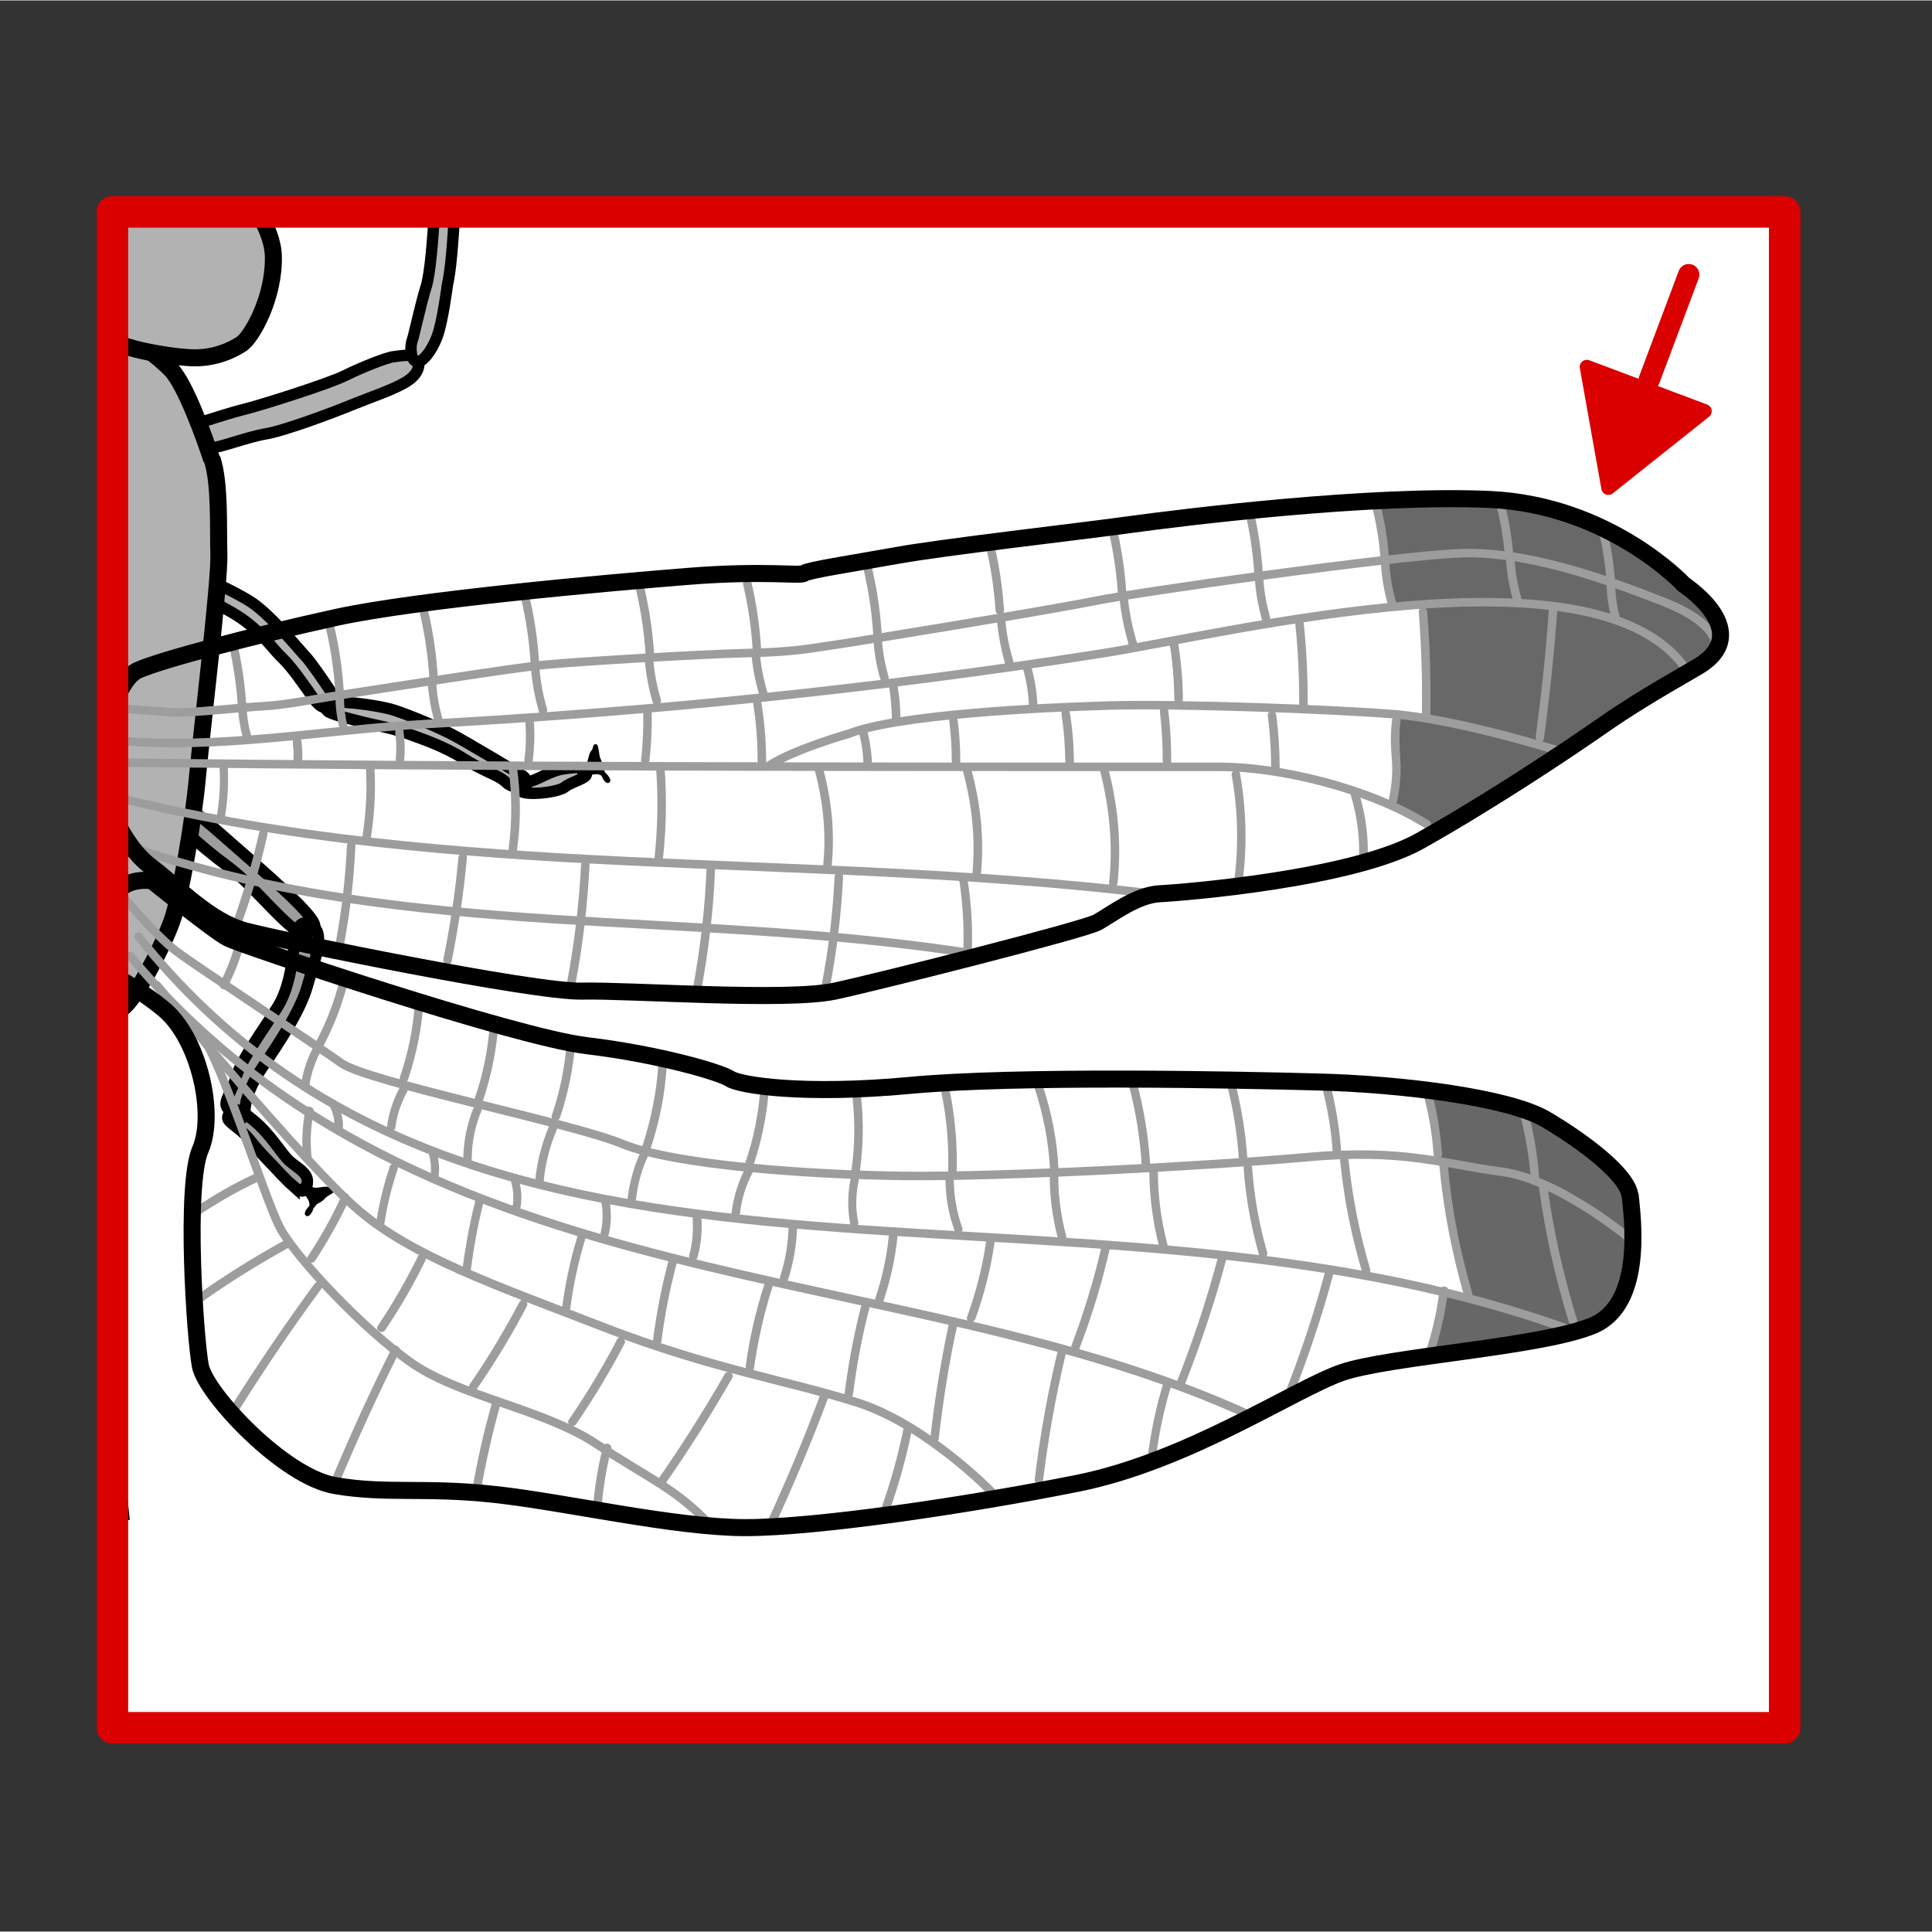 <svg width="68.03" height="68.03" xmlns="http://www.w3.org/2000/svg" viewBox="0 0 68.06 68.03">
  <rect x="0" y="0" width="68.06" height="68.03" fill="#333333" stroke="none"/>
  <defs>
    <style>
      .cls-1 {
        fill: #fef4d1;
        opacity: 0;
      }

      .cls-2, .cls-3 {
        fill: #4d4d4d;
      }

      .cls-4 {
        fill: #9d9d9d;
      }

      .cls-5, .cls-6, .cls-7, .cls-8, .cls-9, .cls-10, .cls-11 {
        stroke: #000;
      }

      .cls-5, .cls-6, .cls-10, .cls-11 {
        stroke-width: .4px;
      }

      .cls-5, .cls-7, .cls-8, .cls-10 {
        stroke-miterlimit: 2;
      }

      .cls-5, .cls-7, .cls-11 {
        fill: #b2b2b2;
      }

      .cls-6 {
        stroke-miterlimit: 10;
      }

      .cls-6, .cls-10 {
        fill: #9d9d9d;
      }

      .cls-7, .cls-9 {
        stroke-width: .6px;
      }

      .cls-12 {
        fill: #da0000;
        stroke-width: .5px;
      }

      .cls-12, .cls-9, .cls-13, .cls-14, .cls-11, .cls-15 {
        stroke-linecap: round;
        stroke-linejoin: round;
      }

      .cls-12, .cls-13 {
        stroke: #da0000;
      }

      .cls-8 {
        stroke-width: .16px;
      }

      .cls-16 {
        fill: #fff;
      }

      .cls-9, .cls-13, .cls-14, .cls-15 {
        fill: none;
      }

      .cls-17, .cls-3 {
        opacity: .85;
      }

      .cls-13 {
        stroke-width: .75px;
      }

      .cls-14 {
        stroke: #9d9d9d;
        stroke-width: .3px;
      }

      .cls-15 {
        stroke: #da0000;
        stroke-width: 1.11px;
      }
    </style>
  </defs>
  <g id="Ebene_7" data-name="Ebene 7">
    <rect class="cls-1" width="68.03" height="68.03"/>
  </g>
  <g id="Ebene_9" data-name="Ebene 9">
    <g id="Ebene_4" data-name="Ebene 4">
      <rect class="cls-16" x="6.57" y="4.53" width="53.68" height="59.22" transform="translate(67.55 .73) rotate(90)"/>
    </g>
  </g>
  <g id="Ebene_12" data-name="Ebene 12">
    <path class="cls-4" d="M8.05,22.65c.17.73.28,1.47.33,2.22.01.19.31.19.3,0-.05-.77-.16-1.54-.34-2.3-.04-.19-.33-.11-.29.08h0Z"/>
    <path class="cls-5" d="M4.35,53.33c-.04-.38-.07-.69-.08-.82-.02-.45-.12-3.54-.18-4.23-.03-.38-.1-.56-.2-.7,0,1.73.02,3.45.04,5.18.16.18.3.37.42.57Z"/>
    <path class="cls-5" d="M3.89,47.64c.43-.56.16-1.48.13-1.95-.04-.54-.22-2.66-.05-3.95s.12-3.43,0-4.24c-.02-.12-.08-.24-.15-.35.03,3.5.07,6.99.08,10.49Z"/>
    <g>
      <path class="cls-10" d="M11.09,32.61c0-.39-1.67-1.81-3.31-3.25-1.64-1.44-3.7-2.79-3.7-2.79,0,0-.07.01-.15.04-.01.1-.02.2-.04.31.24.25.6.66,1.49,1.37.93.75,1.62,1.46,2.57,2.16.95.69,1.65,1.68,2.53,2.36.88.68.61.2.61-.2Z"/>
      <path class="cls-6" d="M8.63,39.12s-.03-.59.61-1.53,1.36-2.03,1.6-2.91.6-1.73.21-2.05-.6-.02-.66.42-.12,1.61-.6,2.39c-.44.72-1.29,1.85-1.48,2.51s-.58.92-.16,1.2.47-.04.47-.04Z"/>
      <path class="cls-6" d="M10.36,41.8c-.36-.32-.63-.64-1-1.02-.5-.51-.51-.64-.85-.94-.46-.39-.59-.39-.41-.67s.63.12.84.29c.6.49.98,1.18,1.25,1.42s.64.41.64.71-.12.51-.47.2Z"/>
      <g>
        <path d="M10.48,32.68c.13-.07.27-.13.38-.11s.2.14.12.26c-.03.04-.06.08-.11.1-.11.07-.24.09-.33.04s-.13-.15-.11-.27"/>
        <path d="M10.53,32.76s.05-.02.07-.04c.01,0,.02-.01.04-.02.02,0,0,0,0,0,0,0,.02,0,.03-.01.02,0,.05-.02.07-.02.01,0,.02,0,.04,0,0,0,.01,0,.02,0,.01,0-.02,0,0,0,.01,0,.02,0,.03,0,0,0,.01,0,.02,0,.02,0,0,0,0,0,0,0,.03,0,.03,0,.02,0,0,0,0,0,0,0,.02,0,.02.01,0,0,0,0,0,0,0,0,0,0,.01,0,0,0,0,0,0,0,.01.01,0,0,0,0,0,0,.01.02.01.02,0,0,0-.02,0,0,0,0,0,.01,0,.02,0,.02,0,0,0,0,0,0,0,.01,0,.01,0,0,0,.01,0,.01,0,0,0-.02,0,0,0,0-.01.03,0,.01,0,.01-.01.03-.02.04.01-.02,0,0-.01.01,0,0-.02.02-.03.02,0,0-.01.01,0,0,0,0,0,0-.01.01-.01,0-.02.02-.04.02-.01,0-.02.01-.03.02-.01,0,.01,0,0,0,0,0,0,0-.01,0-.01,0-.02,0-.03,0,0,0-.01,0-.02,0,0,0-.03,0,0,0,0,0-.06,0-.06,0,0,0,.02,0,0,0,0,0,0,0-.01,0s0,0-.01,0c0,0-.02,0,0,0,.01,0,0,0,0,0,0,0-.01,0-.02,0-.02,0,0,0,0,0,0,0-.01-.01-.02-.01,0,0,0,0,0-.01,0,0,0,.01,0,0,0,0-.02-.03-.02-.03,0,0,0,.02,0,0,0,0,0-.01,0-.02,0,0,0,0,0-.01,0-.01,0,.02,0,0,0-.01,0-.03,0-.04,0,0,0-.01,0-.02,0,.02,0,0,0,0,.01-.05-.02-.11-.07-.12-.05-.01-.11.02-.12.07-.03.14,0,.28.12.36s.27.06.39.01c.13-.05.25-.17.26-.31,0-.13-.09-.25-.22-.27-.16-.03-.33.05-.47.12-.05.02-.06.09-.04.14.03.05.09.06.14.04h0Z"/>
      </g>
      <g>
        <path d="M8.21,39c.14.04.28.08.36.17s.05.23-.09.26c-.05.01-.1.01-.15,0-.13-.02-.24-.09-.28-.18s0-.19.1-.26"/>
        <path d="M8.19,39.1c.05.01.11.03.16.05.01,0,.02,0,.03.01.02,0-.01,0,0,0,0,0,.01,0,.02,0,.02.01.04.02.06.04,0,0,.01,0,.02.01,0,0-.02-.01,0,0,0,0,.01.01.02.02,0,0,0,0,.01.01,0,0-.01-.02,0,0,0,0,0,.02.01.03-.01-.01,0-.02,0,0,0,0,0,0,0,.01,0,.01,0,.01,0,0,0,0,0,0,0,.01,0,0,0,0,0,.01,0,.02,0,0,0,0,0,0,0,.02,0,.03,0,.01.01-.02,0,0,0,0,0,0,0,0,0,.01,0,0,0,0,0,0,0,0,0,.01,0,0-.01,0-.01.01,0,0,.02-.01,0,0,0,0-.02.01-.03.02.02,0,0,0,0,0,0,0-.01,0-.02,0,0,0-.01,0-.02,0,0,0,.02,0,0,0-.01,0-.03,0-.04,0,0,0-.02,0-.02,0-.02,0,.01,0-.01,0-.02,0-.05-.01-.07-.02,0,0-.03-.01-.01,0-.01,0-.02-.01-.03-.02s-.02-.01-.03-.02c-.01,0,0,0,0,0,0,0,0,0-.01,0,0,0-.02-.02-.02-.02,0,0,0,0,0-.01,0,.01,0,.01,0,0,0,0,0,0,0,0,0,0,0,0,0-.01,0,0,0,0,0,0,0,0,0,0,0,0,0,0,0-.03,0-.03,0,0,0,.02,0,0,0,0,0-.01,0-.02,0-.02,0,0,0,0,0,0,0-.02,0-.02,0,0,0-.01,0-.01,0,.01,0,.01,0,0,0,0,0,0,0,0,0-.01.01-.02.02-.03-.01.02,0,0,0,0,0,0,.01-.01.02-.02,0,0,0,0,.01-.01,0,0,0,0,0,0,0,0,0,0,.01,0,.04-.03.07-.09.04-.13-.03-.04-.09-.07-.13-.04-.12.08-.2.22-.15.36.04.13.17.21.29.25s.31.04.4-.08c.09-.1.08-.25-.01-.35-.1-.11-.26-.15-.4-.19-.05-.01-.11.02-.12.07s.02.11.07.12h0Z"/>
      </g>
      <path class="cls-8" d="M10.65,41.74s.25.13.41.16.36-.06.5-.02.3-.06.14.05-.25.14-.33.24-.28.16-.3.22-.22.2-.25.33.28-.2.11-.5-.25-.35-.25-.35l-.03-.13Z"/>
      <path class="cls-5" d="M6.72,20.22c.23,0,1.43.53,2.12.97s1.78,1.78,1.95,1.95,1.01,1.4,1.02,1.46.19.08-.06.22-.42.17-.71-.24-.74-1.07-1.08-1.4-.5-.59-.88-.94c-.42-.39-.71-.58-1.27-.88-.38-.2-1.15-.33-1.21-.5s-.05-.64.13-.64Z"/>
      <path class="cls-5" d="M18.44,27.33s-2.09-1.26-2.55-1.49c-.69-.35-1.77-.78-2.15-.88-.57-.14-1.3-.22-1.46-.22s-.14-.09-.33-.02-.31-.13-.44.26c-.04.13.69.29,1.18.42s1.1.22,1.7.44c.49.18,1.25.43,1.94.87s1.23.58,1.48.82.53.19.6.11.17-.2.03-.31Z"/>
      <path class="cls-5" d="M19.85,27.07c.22-.03.55-.08.66-.01s.24.2.06.31-.53.22-.67.34c-.23.19-1.38.32-1.59.13-.09-.08-.02-.19.13-.25s.27-.07.55-.2c.25-.12.57-.28.86-.32Z"/>
      <g>
        <path d="M18.19,27.49c.09-.04.2-.07.3-.05s.18.14.13.23c-.02.03-.04.06-.07.07-.08.05-.19.04-.26,0s-.13-.14-.12-.24"/>
        <path d="M18.21,27.57s.08-.03.13-.04c.01,0,.02,0,.03,0,0,0,.02,0,0,0,0,0,0,0,.01,0,.01,0,.02,0,.03,0,0,0,0,0,.01,0,0,0,.03,0,.01,0,0,0,.02,0,.03,0,0,0,0,0,.01,0,.01,0-.01,0,0,0,0,0,.01,0,.02.01,0,0,0,0,.01,0-.02,0,0,0,0,0,0,0,.01,0,.02.02,0,0,.01.01,0,0,0,0,0,0,0,0,0,0,0,.01.01.02,0,.01,0,0,0,0,0,0,0,0,0,.01,0,0,0,0,0,.01,0,0,0,.01,0,0s0,0,0,.01c0,.02,0,0,0,0,0,0,0,0,0,.01,0,0,0,0,0,.01,0-.01,0,0,0,0,0,0,0,.01,0,0,0,0,0,0,0,0,0,0-.01.01-.02.02.01-.01,0,0-.01,0,0,0,0,0-.01,0,0,0,0,0,0,0-.02,0-.04.01-.05.01.02,0,0,0-.01,0,0,0-.02,0-.03,0-.02,0,0,0,0,0,0,0,0,0-.01,0,0,0-.02,0-.03,0,0,0,0,0,0,0-.01,0,.01,0,0,0,0,0-.02-.01-.03-.02,0,0-.01,0,0,0,0,0,0,0-.01-.01,0,0-.01-.01-.02-.02,0,0,0-.01,0,0,0,0,0,0,0-.01,0,0-.01-.02-.02-.03,0,0,0-.01,0,0,0,.01,0,0,0,0,0,0,0-.02,0-.03,0,0,0-.02,0,0,0,.01,0,0,0,0,0-.01,0-.02,0-.03,0-.04-.04-.08-.08-.08-.05,0-.08.04-.08.08,0,.1.04.21.12.27.09.07.21.1.32.07s.2-.12.2-.23c0-.1-.07-.19-.16-.23-.13-.06-.26-.02-.38.03-.04.02-.07.05-.06.1.01.04.06.07.1.06h0Z"/>
      </g>
      <g>
        <path d="M11.55,24.68c.09-.04.2-.07.3-.05s.18.14.13.23c-.02.03-.04.06-.07.07-.08.05-.19.04-.26,0s-.13-.14-.12-.24"/>
        <path d="M11.58,24.76s.08-.03.13-.04c.01,0,.02,0,.03,0,0,0,.02,0,0,0,0,0,0,0,.01,0,.01,0,.02,0,.03,0,0,0,0,0,.01,0,0,0,.03,0,.01,0,0,0,.02,0,.03,0,0,0,0,0,.01,0,.01,0-.01,0,0,0,0,0,.01,0,.02.01,0,0,0,0,.01,0-.02,0,0,0,0,0,0,0,.01,0,.02.02,0,0,.01.01,0,0,0,0,0,0,0,0,0,0,0,.01.01.02,0,.01,0,0,0,0,0,0,0,0,0,.01,0,0,0,0,0,.01,0,0,0,.01,0,0s0,0,0,.01c0,.02,0,0,0,0,0,0,0,0,0,.01,0,0,0,0,0,.01,0-.01,0,0,0,0,0,0,0,.01,0,0,0,0,0,0,0,0,0,0-.01.01-.02.02.01-.01,0,0-.01,0,0,0,0,0-.01,0,0,0,0,0,0,0-.02,0-.04.01-.05.01.02,0,0,0-.01,0,0,0-.02,0-.03,0-.02,0,0,0,0,0,0,0,0,0-.01,0,0,0-.02,0-.03,0,0,0,0,0,0,0-.01,0,.01,0,0,0,0,0-.02-.01-.03-.02,0,0-.01,0,0,0,0,0,0,0-.01-.01,0,0-.01-.01-.02-.02,0,0,0-.01,0,0,0,0,0,0,0-.01,0,0-.01-.02-.02-.03,0,0,0-.01,0,0,0,.01,0,0,0,0,0,0,0-.02,0-.03,0,0,0-.02,0,0,0,.01,0,0,0,0,0-.01,0-.02,0-.03,0-.04-.04-.08-.08-.08-.05,0-.08.04-.08.08,0,.1.04.21.12.27.09.07.21.1.32.07s.2-.12.2-.23c0-.1-.07-.19-.16-.23-.13-.06-.26-.02-.38.03-.04.02-.07.05-.06.1.01.04.06.07.1.06h0Z"/>
      </g>
      <path class="cls-8" d="M20.42,27.25s.21-.18.3-.31.08-.36.18-.47.06-.3.1-.11.03.29.09.4.03.32.09.36.1.28.21.36-.08-.34-.42-.3-.42.1-.42.1l-.13-.02Z"/>
      <path class="cls-11" d="M5.56,15.36s2.39-.8,2.98-.94,3.03-.91,3.63-1.21,1.48-.64,1.7-.66.83-.16.88.16-.18.6-.57.8c-.44.24-1.1.46-1.82.75-.63.26-2.34.9-3,1.01s-1.6.49-2.09.53-1.76.25-1.71-.44Z"/>
      <path class="cls-11" d="M15.31,7.38c-.06,1.01-.15,2.24-.3,2.71-.2.64-.42,1.7-.49,1.89s-.07.66.14.74c.21.08.56-.39.74-.88.19-.49.36-1.81.36-1.81.12-.52.19-1.43.26-2.64-.26,0-.48.02-.72,0Z"/>
    </g>
    <path class="cls-7" d="M7.46,16.18c-.28-.86-.94-2.66-1.43-3.17-.46-.48-1.45-1.22-1.91-1.36-.07,1.28-.17,2.56-.29,3.83.13.26.24.54.32.83.06.44-.2.95-.14,1.39,0,.82.11,1.52-.26,2.24.38,1.18.6,2.46.18,3.62.09.37-.11.81-.1,1.19.18.82.18,1.69,0,2.51,0,.46.14.89.03,1.33.22.6.11,1.28.11,1.93.14.87.07,1.77-.19,2.6,0,.08.02.15.02.23.01.76,0,1.52.02,2.27.15,0,.3-.03.44-.1.47-.23,1.57-2.36,1.84-3.22.27-.86.71-3.32.86-4.99.16-1.67.79-6.95.75-7.81-.03-.86.05-2.48-.24-3.35Z"/>
    <g id="Ebene_8" data-name="Ebene 8">
      <path class="cls-3" d="M50.65,38.46c-.15.03-.28-.08-.28.18s.39,1.83.34,1.99.13.26.13.26c0,0,.31,3.02.49,3.46s.39,1.34.39,1.34c0,0-.72-.28-.83-.21s-.54,2.3-.54,2.3c0,0,4.98-.8,5.44-.93s1.6-1.06,1.65-2.24.1-2.79-.44-3.33-2.76-2.19-3.43-2.35-2.91-.46-2.91-.46Z"/>
      <g class="cls-17">
        <path class="cls-2" d="M48.45,17.65c.17.64.42,3.01.63,3.68,0,0,.91-.28,1.06-.08.27.37-.21,2.9.1,3.99.04.15-1.43-.18-1.04-.08s-.57,3.04.06,3.28,1.02.92,1.6.75c.75-.23,9.89-5.8,9.73-6.82-.3-1.82-3.72-3.57-4.04-3.72s-3.2-1-3.73-1.02"/>
      </g>
    </g>
    <path class="cls-7" d="M6.49,7.49c-.85,0-1.49,0-2.33,0-.08,1.52-.15,3.03-.23,4.55.26.07.5.14.66.19.39.13,1.6.36,2.29.36s1.27-.25,1.63-.49c.36-.24,1.15-1.63,1.12-3.08-.01-.51-.24-1.06-.55-1.59-.86-.08-1.67.05-2.6.05Z"/>
    <path class="cls-14" d="M60.41,23.02s.48-.93-1.79-1.83c-2.27-.89-4.96-1.83-7.3-1.71-2.35.11-11.1,1.34-12.78,1.68s-8.72,1.49-9.32,1.57-1.16.22-2.87.26-5.96.3-7.12.41-5.59.82-6.86,1.01-2.27.41-3.06.45-2.65.26-3.24.22-1.97-.15-1.97-.15"/>
    <path class="cls-14" d="M59.48,23.69c-2.97-4.74-16.15-1.39-20.7-.68-7.93,1.24-15.73,2.04-23.75,2.48-3.62.2-7.31.92-10.92.58"/>
    <path class="cls-14" d="M50.26,29.02c-2.1-1.31-5.26-2.02-7.26-2.02-13,0-26,0-38.74-.15"/>
    <path class="cls-14" d="M40.37,31.44c-12.37-1.44-24.37-.44-36.07-3.32"/>
    <path class="cls-14" d="M55.05,26.48s-3.65-1.16-6-1.34-7.56-.37-9.99-.3-7.46.32-9.15.99c0,0-1.89.53-2.81,1.12"/>
    <path class="cls-14" d="M57.53,43.71s-2.57-2.18-4.64-2.45-3.43-.82-6.86-.51c-3.43.31-10.79.7-14.18.66-3.39-.04-8.14-.39-9.93-1.13s-8.96-2.18-9.89-2.84-5.02-3.35-5.8-3.93-2.03-2.1-2.03-2.1"/>
    <path class="cls-14" d="M55.19,46.79c-17.77-6.37-38.38,1.13-50.31-13.81"/>
    <path class="cls-14" d="M44.09,49.87c-12.29-5.69-29.16-3.82-39.5-16.2"/>
    <path class="cls-14" d="M34.94,52.55s-2.3-2.38-4.75-3.16c-2.45-.78-5.1-1.17-8.92-2.65-3.82-1.48-6.74-2.49-8.65-4.13s-6.82-7.6-7.09-7.91"/>
    <path class="cls-14" d="M24.85,53.53c-1.17-1.17-2.03-1.48-3.86-2.69-1.83-1.21-4.71-1.64-6.43-2.8-1.71-1.17-4.17-3.78-4.71-4.83s-2.14-6.12-2.73-6.66"/>
    <path class="cls-4" d="M12.11,24.33c-.05-.77-.16-1.54-.34-2.3-.04-.19-.33-.11-.29.08.17.73.28,1.47.33,2.22.01.19.31.19.3,0h0Z"/>
    <path class="cls-4" d="M14.79,21.58c.17.73.28,1.47.33,2.22.01.19.31.19.3,0-.05-.77-.16-1.54-.34-2.3-.04-.19-.33-.11-.29.08h0Z"/>
    <path class="cls-4" d="M18.36,21.08c.17.73.28,1.47.33,2.22.01.19.31.19.3,0-.05-.77-.16-1.54-.34-2.3-.04-.19-.33-.11-.29.08h0Z"/>
    <path class="cls-4" d="M22.41,20.78c.17.73.28,1.47.33,2.22.01.19.31.19.3,0-.05-.77-.16-1.54-.34-2.3-.04-.19-.33-.11-.29.08h0Z"/>
    <path class="cls-4" d="M26.18,20.58c.17.73.28,1.47.33,2.22.01.19.31.19.3,0-.05-.77-.16-1.54-.34-2.3-.04-.19-.33-.11-.29.08h0Z"/>
    <path class="cls-4" d="M30.43,20.08c.17.73.28,1.47.33,2.22.01.19.31.19.3,0-.05-.77-.16-1.54-.34-2.3-.04-.19-.33-.11-.29.08h0Z"/>
    <path class="cls-4" d="M34.74,19.27c.17.73.28,1.47.33,2.22.01.19.31.19.3,0-.05-.77-.16-1.54-.34-2.3-.04-.19-.33-.11-.29.08h0Z"/>
    <path class="cls-4" d="M39.05,18.67c.17.73.28,1.47.33,2.22.01.19.31.19.3,0-.05-.77-.16-1.54-.34-2.3-.04-.19-.33-.11-.29.08h0Z"/>
    <path class="cls-4" d="M43.86,18c.17.73.28,1.47.33,2.22.01.19.31.19.3,0-.05-.77-.16-1.54-.34-2.3-.04-.19-.33-.11-.29.08h0Z"/>
    <path class="cls-4" d="M48.3,17.69c.17.64.28,1.29.33,1.95.01.19.31.19.3,0-.05-.68-.16-1.36-.34-2.03-.05-.19-.34-.11-.29.08h0Z"/>
    <path class="cls-4" d="M52.68,17.67c.17.62.28,1.25.33,1.89.01.19.31.19.3,0-.05-.66-.16-1.32-.34-1.97-.05-.19-.34-.11-.29.08h0Z"/>
    <path class="cls-4" d="M56.26,18.47c.17.64.28,1.29.33,1.95.01.19.31.19.3,0-.05-.68-.16-1.36-.34-2.03-.05-.19-.34-.11-.29.08h0Z"/>
    <path class="cls-4" d="M56.6,20.63c.01.41.08.82.18,1.21.05.19.34.11.29-.08-.1-.37-.16-.75-.17-1.13,0-.08-.07-.15-.15-.15s-.15.07-.15.15h0Z"/>
    <path class="cls-4" d="M53.06,19.76c.03.46.11.92.24,1.36.05.19.34.11.29-.08-.12-.42-.2-.85-.23-1.28,0-.08-.06-.15-.15-.15-.08,0-.16.07-.15.15h0Z"/>
    <path class="cls-4" d="M48.65,19.9c.03.45.11.91.23,1.34.05.19.34.11.29-.08-.12-.41-.19-.84-.22-1.26,0-.08-.07-.15-.15-.15-.08,0-.16.07-.15.15h0Z"/>
    <path class="cls-4" d="M44.21,20.43c.03.46.12.92.24,1.37.05.19.34.11.29-.08-.12-.42-.2-.85-.23-1.29,0-.08-.06-.15-.15-.15-.08,0-.16.07-.15.15h0Z"/>
    <path class="cls-4" d="M39.44,21.1c.06.54.17,1.07.32,1.59.06.18.34.11.29-.08-.15-.49-.26-1-.31-1.51,0-.08-.06-.15-.15-.15-.07,0-.16.07-.15.15h0Z"/>
    <path class="cls-4" d="M35.12,21.86c.05.51.15,1.02.29,1.51.05.18.34.11.29-.08-.14-.47-.24-.95-.28-1.43,0-.08-.06-.15-.15-.15-.07,0-.16.07-.15.15h0Z"/>
    <path class="cls-4" d="M30.77,22.54c.03.46.11.92.24,1.36.05.19.34.11.29-.08-.12-.42-.2-.85-.23-1.28,0-.08-.06-.15-.15-.15-.08,0-.16.07-.15.15h0Z"/>
    <path class="cls-4" d="M26.47,23.01c.04.48.13.96.27,1.43.05.19.34.11.29-.08-.13-.44-.22-.89-.26-1.35,0-.08-.06-.15-.15-.15-.08,0-.16.07-.15.15h0Z"/>
    <path class="cls-4" d="M22.72,23.28c.04.48.13.96.27,1.43.05.19.34.11.29-.08-.13-.44-.22-.89-.26-1.35,0-.08-.06-.15-.15-.15-.08,0-.16.07-.15.15h0Z"/>
    <path class="cls-4" d="M18.71,23.59c.04.49.14.98.27,1.45.05.18.34.11.29-.08-.13-.45-.22-.91-.26-1.37,0-.08-.06-.15-.15-.15-.08,0-.16.07-.15.15h0Z"/>
    <path class="cls-4" d="M15.59,25.31c-.12-.41-.2-.84-.22-1.27,0-.08-.07-.15-.15-.15-.08,0-.16.07-.15.15.03.46.11.91.23,1.35.05.19.34.11.29-.08h0Z"/>
    <path class="cls-4" d="M11.82,24.58c0,.38.06.76.16,1.13.02.08.11.13.18.1s.13-.11.1-.18c-.09-.34-.14-.7-.14-1.05,0-.08-.07-.15-.15-.15s-.15.07-.15.15h0Z"/>
    <path class="cls-4" d="M8.38,24.79c.01.41.08.82.18,1.21.05.19.34.11.29-.08-.1-.37-.16-.75-.17-1.13,0-.08-.07-.15-.15-.15s-.15.07-.15.15h0Z"/>
    <path class="cls-4" d="M10.3,25.99s.01.07.02.11c0,.02,0,.04,0,.06,0,.03,0,0,0,.03,0,.07.01.14.02.21,0,.14,0,.28,0,.42,0,.08.07.15.15.15.09,0,.14-.07.15-.15.03-.3,0-.6-.05-.9-.02-.08-.11-.13-.18-.1-.08.03-.12.1-.1.18h0Z"/>
    <path class="cls-4" d="M13.92,25.8c.05.3.05.62.02.93,0,.08.07.15.15.15.09,0,.14-.07.15-.15.03-.34.02-.68-.03-1.01-.01-.08-.11-.12-.18-.1-.09.02-.12.1-.1.18h0Z"/>
    <path class="cls-4" d="M18.51,25.46c.03.43.02.87-.04,1.3,0,.08.08.15.15.15.09,0,.14-.07.15-.15.05-.43.07-.87.04-1.3,0-.08-.07-.15-.15-.15-.08,0-.16.07-.15.15h0Z"/>
    <path class="cls-4" d="M22.66,25.07c.01.57-.01,1.13-.08,1.7,0,.08.08.15.15.15.09,0,.14-.07.15-.15.06-.56.09-1.13.08-1.7,0-.19-.31-.19-.3,0h0Z"/>
    <path class="cls-4" d="M26.53,24.75c.11.69.16,1.39.16,2.09,0,.19.3.19.3,0,0-.73-.06-1.45-.18-2.17-.01-.08-.11-.12-.18-.1-.09.02-.12.1-.1.18h0Z"/>
    <path class="cls-4" d="M31.32,24.17c.06.37.09.74.1,1.11,0,.19.3.19.3,0,0-.4-.04-.79-.11-1.19-.01-.08-.11-.12-.18-.1-.08.02-.12.1-.1.18h0Z"/>
    <path class="cls-4" d="M36.05,23.59c.12.42.18.85.2,1.28,0,.19.31.19.3,0-.02-.46-.09-.92-.21-1.36-.05-.19-.34-.11-.29.08h0Z"/>
    <path class="cls-4" d="M41.2,22.64c.11.65.16,1.32.17,1.98,0,.19.3.19.3,0,0-.69-.07-1.38-.18-2.06-.03-.19-.32-.11-.29.08h0Z"/>
    <path class="cls-4" d="M45.63,21.96c.1.96.14,1.92.14,2.88,0,.19.3.19.3,0,0-.96-.04-1.92-.14-2.88-.02-.19-.32-.19-.3,0h0Z"/>
    <path class="cls-4" d="M49.98,21.54c.09,1.19.13,2.38.11,3.57,0,.19.3.19.3,0,.02-1.19-.02-2.38-.11-3.57-.02-.19-.32-.19-.3,0h0Z"/>
    <path class="cls-4" d="M54.56,21.48c-.1,1.49-.26,2.97-.46,4.45-.03.19.26.27.29.08.2-1.5.36-3.01.47-4.53.01-.19-.29-.19-.3,0h0Z"/>
    <path class="cls-4" d="M33.44,25.38c.06.48.09.96.09,1.45,0,.19.3.19.3,0,0-.48-.03-.97-.09-1.45-.01-.08-.06-.15-.15-.15-.07,0-.16.07-.15.15h0Z"/>
    <path class="cls-4" d="M37.39,25.13c.09.56.13,1.13.14,1.7,0,.19.3.19.3,0,0-.6-.05-1.19-.15-1.78-.01-.08-.11-.12-.18-.1-.09.02-.12.1-.1.18h0Z"/>
    <path class="cls-4" d="M40.86,25.05c.07.58.1,1.16.1,1.74,0,.19.3.19.3,0,0-.58-.03-1.16-.1-1.74-.01-.08-.06-.15-.15-.15-.07,0-.16.07-.15.15h0Z"/>
    <path class="cls-4" d="M30.26,25.8c.1.37.15.75.16,1.14,0,.08.07.15.15.15s.15-.07.15-.15c-.01-.41-.07-.82-.17-1.22-.05-.19-.34-.11-.29.08h0Z"/>
    <path class="cls-4" d="M44.66,25.18c.08.62.12,1.24.12,1.87,0,.19.3.19.3,0,0-.63-.04-1.25-.12-1.87-.01-.08-.06-.15-.15-.15-.07,0-.16.07-.15.15h0Z"/>
    <path class="cls-4" d="M49.04,25.34c-.06.46-.05.91-.01,1.37s0,.94-.1,1.41c-.04.19.25.27.29.08.1-.48.14-.96.11-1.46s-.05-.93.01-1.4c.02-.19-.28-.19-.3,0h0Z"/>
    <path class="cls-4" d="M7.73,26.96c.04.57.01,1.14-.08,1.7-.01.08.02.16.1.18.07.02.17-.02.18-.1.09-.59.13-1.18.09-1.78-.01-.19-.31-.19-.3,0h0Z"/>
    <path class="cls-4" d="M12.89,27.03c.05.81,0,1.62-.12,2.42-.03.19.26.27.29.08.13-.83.18-1.66.13-2.5-.01-.19-.31-.19-.3,0h0Z"/>
    <path class="cls-4" d="M17.92,27.09c.12.92.12,1.85,0,2.77-.03.19.26.27.29.08.14-.97.14-1.95,0-2.93-.03-.19-.31-.11-.29.08h0Z"/>
    <path class="cls-4" d="M23.11,27.01c.08,1.06.06,2.12-.05,3.17-.02.19.28.19.3,0,.11-1.05.13-2.11.05-3.17-.01-.19-.31-.19-.3,0h0Z"/>
    <path class="cls-4" d="M28.71,27.16c.29,1.08.4,2.19.29,3.3-.02.19.28.19.3,0,.11-1.14,0-2.28-.3-3.38-.05-.19-.34-.11-.29.08h0Z"/>
    <path class="cls-4" d="M33.93,27.18c.32,1.19.44,2.41.32,3.64-.02.19.28.19.3,0,.13-1.25,0-2.51-.33-3.71-.05-.19-.34-.11-.29.08h0Z"/>
    <path class="cls-4" d="M38.77,27.21c.32,1.27.44,2.58.3,3.88-.02.19.28.19.3,0,.14-1.33.02-2.67-.31-3.96-.05-.19-.34-.11-.29.08h0Z"/>
    <path class="cls-4" d="M43.39,27.3c.22,1.22.25,2.47.09,3.7-.02.19.28.19.3,0,.16-1.26.12-2.53-.1-3.78-.03-.19-.32-.11-.29.08h0Z"/>
    <path class="cls-4" d="M9.13,29.31c-.23,1.03-.53,2.04-.88,3.04-.07.18.22.26.29.08.36-.99.65-2.01.88-3.04.04-.19-.25-.27-.29-.08h0Z"/>
    <path class="cls-4" d="M12.22,29.78c-.05,1.14-.18,2.27-.39,3.4-.04.19.25.27.29.08.21-1.15.35-2.31.4-3.48,0-.19-.29-.19-.3,0h0Z"/>
    <path class="cls-4" d="M16.15,30.19c-.11,1.2-.29,2.4-.53,3.58-.04.19.25.27.29.08.24-1.21.43-2.43.54-3.66.02-.19-.28-.19-.3,0h0Z"/>
    <path class="cls-4" d="M20.47,30.43c-.07,1.41-.24,2.81-.5,4.2-.04.19.25.27.29.08.27-1.41.44-2.84.51-4.28,0-.19-.29-.19-.3,0h0Z"/>
    <path class="cls-4" d="M24.89,30.56c-.05,1.41-.22,2.81-.47,4.19-.04.19.25.27.29.08.26-1.41.43-2.84.48-4.27,0-.19-.29-.19-.3,0h0Z"/>
    <path class="cls-4" d="M29.4,30.87c-.06,1.27-.21,2.54-.45,3.79-.04.19.25.27.29.08.24-1.28.4-2.57.46-3.87,0-.19-.29-.19-.3,0h0Z"/>
    <path class="cls-4" d="M33.8,31.04c.13.87.17,1.75.13,2.63,0,.19.29.19.3,0,.04-.91,0-1.81-.15-2.71-.03-.19-.32-.11-.29.08h0Z"/>
    <path class="cls-14" d="M34.35,33.59c-10.07-1.58-19.85-.48-29.38-3.65"/>
    <path class="cls-4" d="M47.57,27.94c.25.82.36,1.67.29,2.53-.02.19.28.19.3,0,.08-.88-.04-1.76-.3-2.61-.06-.18-.35-.11-.29.08h0Z"/>
    <path class="cls-9" d="M59.3,20.56s-2.61-2.79-6.82-2.98c-4.21-.19-10.81.63-12.71.89-1.9.26-6.48.78-8.16,1.08-1.68.3-3.13.52-3.28.63-.15.11-1.34-.11-4.1.11s-9.54.82-12.41,1.45c-2.87.63-6.15,1.49-6.97,1.86-.39.18-.72.83-.96,1.52.11.7.08,1.43-.07,2.12,0,.3-.02.61-.07.91.31.81.84,1.81,1.51,2.32,1.08.82,2.12,1.97,3.39,2.31,1.27.34,10.17,2.16,11.85,2.12s7.19.37,8.91,0c1.71-.37,8.76-2.16,9.24-2.42.48-.26,1.38-.97,2.2-1.01.82-.04,6.78-.52,9.17-1.86,2.38-1.34,4.99-3.06,6.48-4.1,1.49-1.04,3.22-1.96,3.5-2.16,1.71-1.23-.71-2.79-.71-2.79Z"/>
    <path class="cls-4" d="M8.32,33.1c-.13.53-.32,1.03-.57,1.51-.09.17.17.32.26.15.26-.5.47-1.03.6-1.58.05-.19-.24-.27-.29-.08h0Z"/>
    <path class="cls-4" d="M11.96,34.53c-.18.73-.45,1.43-.8,2.1-.09.17.17.32.26.15.36-.69.64-1.42.83-2.17.05-.19-.24-.27-.29-.08h0Z"/>
    <path class="cls-4" d="M14.61,35.41c-.07.86-.24,1.7-.52,2.51-.06.18.23.26.29.08.28-.84.46-1.71.53-2.59.02-.19-.28-.19-.3,0h0Z"/>
    <path class="cls-4" d="M17.25,36.15c-.07.86-.24,1.7-.52,2.51-.06.18.23.26.29.08.28-.84.46-1.71.53-2.59.02-.19-.28-.19-.3,0h0Z"/>
    <path class="cls-4" d="M19.96,36.76c-.07.86-.24,1.7-.52,2.51-.06.18.23.26.29.08.28-.84.46-1.71.53-2.59.02-.19-.28-.19-.3,0h0Z"/>
    <path class="cls-4" d="M23.19,37.5c-.06.97-.26,1.93-.56,2.86-.06.18.23.26.29.08.32-.95.51-1.94.57-2.94.01-.19-.29-.19-.3,0h0Z"/>
    <path class="cls-4" d="M26.78,38.42c-.07.86-.24,1.7-.52,2.51-.06.18.23.26.29.08.28-.84.46-1.71.53-2.59.02-.19-.28-.19-.3,0h0Z"/>
    <path class="cls-4" d="M30.03,38.61c.09.85.09,1.71-.03,2.56-.03.19.26.27.29.08.12-.88.14-1.76.04-2.64-.02-.19-.32-.19-.3,0h0Z"/>
    <path class="cls-4" d="M33.17,38.51c.19.92.26,1.85.23,2.78,0,.19.29.19.3,0,.03-.96-.05-1.92-.24-2.86-.04-.19-.33-.11-.29.08h0Z"/>
    <path class="cls-4" d="M36.44,38.3c.31.93.5,1.9.55,2.88.01.19.31.19.3,0-.05-1.01-.24-2-.56-2.96-.06-.18-.35-.1-.29.08h0Z"/>
    <path class="cls-4" d="M39.76,38.2c.25.92.4,1.87.46,2.83.01.19.31.19.3,0-.06-.98-.22-1.96-.47-2.91-.05-.19-.34-.11-.29.08h0Z"/>
    <path class="cls-4" d="M43.19,38.08c.25.92.4,1.87.46,2.83.01.19.31.19.3,0-.06-.98-.22-1.96-.47-2.91-.05-.19-.34-.11-.29.08h0Z"/>
    <path class="cls-4" d="M46.55,38.19c.21.79.35,1.59.4,2.4.01.19.31.19.3,0-.06-.84-.19-1.67-.41-2.48-.05-.19-.34-.11-.29.08h0Z"/>
    <path class="cls-4" d="M50.1,38.37c.21.74.35,1.5.4,2.27.01.19.31.19.3,0-.06-.8-.19-1.59-.41-2.35-.05-.19-.34-.11-.29.08h0Z"/>
    <path class="cls-4" d="M53.53,39.18c.21.79.35,1.59.4,2.4.01.19.31.19.3,0-.06-.84-.19-1.67-.41-2.48-.05-.19-.34-.11-.29.08h0Z"/>
    <path class="cls-4" d="M11.12,36.72c-.27.47-.45.98-.52,1.52-.01.08.08.15.15.15.09,0,.14-.07.15-.15.06-.49.24-.95.48-1.37.1-.17-.16-.32-.26-.15h0Z"/>
    <path class="cls-4" d="M14.15,38.17c-.27.47-.45.98-.52,1.52-.01.08.08.15.15.15.09,0,.14-.07.15-.15.06-.49.24-.95.48-1.37.1-.17-.16-.32-.26-.15h0Z"/>
    <path class="cls-4" d="M16.67,39.04c-.22.56-.34,1.15-.35,1.75,0,.19.3.19.3,0,0-.58.12-1.14.34-1.67.03-.08-.03-.16-.1-.18-.09-.02-.15.03-.18.1h0Z"/>
    <path class="cls-4" d="M19.36,39.61c-.27.64-.45,1.31-.51,2.01-.02.19.28.19.3,0,.06-.64.22-1.27.47-1.85.03-.08.02-.16-.05-.21-.06-.04-.17-.02-.21.05h0Z"/>
    <path class="cls-4" d="M22.61,40.47c-.26.55-.43,1.13-.5,1.73,0,.08.07.15.15.15.09,0,.14-.07.15-.15.06-.55.22-1.09.46-1.58.04-.07.02-.16-.05-.21-.07-.04-.17-.02-.21.05h0Z"/>
    <path class="cls-4" d="M26.29,41.07c-.27.51-.45,1.06-.52,1.64,0,.08.08.15.15.15.09,0,.14-.07.15-.15.06-.52.23-1.03.48-1.49.09-.17-.17-.32-.26-.15h0Z"/>
    <path class="cls-4" d="M29.97,41.49c-.11.53-.12,1.08-.02,1.61.02.08.11.13.18.1.08-.02.12-.1.1-.18-.1-.48-.08-.98.02-1.45.02-.08-.02-.16-.1-.18-.07-.02-.17.02-.18.1h0Z"/>
    <path class="cls-4" d="M33.31,41.58c0,.59.11,1.18.31,1.74.03.08.1.13.18.1.07-.02.13-.11.1-.18-.19-.53-.29-1.09-.3-1.66,0-.19-.3-.19-.3,0h0Z"/>
    <path class="cls-4" d="M36.98,41.41c0,.75.1,1.49.29,2.21.05.19.34.11.29-.08-.18-.7-.28-1.41-.28-2.13,0-.19-.3-.19-.3,0h0Z"/>
    <path class="cls-4" d="M40.49,41.25c0,.92.13,1.83.36,2.71.05.19.34.11.29-.08-.23-.86-.35-1.74-.35-2.63,0-.19-.3-.19-.3,0h0Z"/>
    <path class="cls-4" d="M43.81,41.13c.07,1.03.26,2.06.54,3.05.05.19.34.11.29-.08-.28-.97-.46-1.97-.53-2.97-.01-.19-.31-.19-.3,0h0Z"/>
    <path class="cls-4" d="M47.21,40.87c.13,1.33.39,2.63.77,3.91.05.18.34.11.29-.08-.37-1.25-.63-2.53-.76-3.83-.02-.19-.32-.19-.3,0h0Z"/>
    <path class="cls-4" d="M50.7,40.99c.14,1.56.44,3.11.87,4.62.05.18.34.11.29-.08-.43-1.48-.73-3-.86-4.54-.02-.19-.32-.19-.3,0h0Z"/>
    <path class="cls-4" d="M54.22,41.86c.22,1.59.57,3.15,1.04,4.68.06.18.35.11.29-.08-.47-1.53-.82-3.1-1.04-4.68-.03-.19-.32-.11-.29.08h0Z"/>
    <path class="cls-4" d="M11.62,38.96c.07.14.12.3.15.45,0,.02,0,.04,0,.05,0,.01,0,.02,0,.03,0-.01,0-.01,0,0,0,.03,0,.07,0,.1,0,.07,0,.14,0,.21-.01.08.08.15.15.15.09,0,.14-.07.15-.15.05-.35-.06-.69-.21-1.01-.03-.07-.14-.09-.21-.05-.07.05-.09.13-.05.21h0Z"/>
    <path class="cls-4" d="M15.09,40.58c.05.16.08.32.09.47,0,.08,0,.15,0,.23,0,.08,0,.12-.03.2-.02.08.02.17.1.18.07.02.17-.02.18-.1.07-.35.04-.72-.07-1.06-.02-.08-.11-.13-.18-.1s-.13.11-.1.18h0Z"/>
    <path class="cls-4" d="M17.99,41.57c.05.16.08.32.09.47,0,.08,0,.15,0,.23,0,.08,0,.12-.03.2-.02.08.02.17.1.18.07.02.17-.02.18-.1.07-.35.04-.72-.07-1.06-.02-.08-.11-.13-.18-.1s-.13.11-.1.18h0Z"/>
    <path class="cls-4" d="M21.19,42.37c.06.34.05.7-.03,1.04-.02.08.03.16.1.18s.16-.03.18-.1c.1-.39.1-.8.03-1.2-.01-.08-.11-.12-.18-.1-.08.02-.12.1-.1.18h0Z"/>
    <path class="cls-4" d="M24.4,42.88c.03.45,0,.89-.12,1.32-.05.19.24.27.29.08.13-.45.17-.93.14-1.4,0-.08-.06-.15-.15-.15-.08,0-.16.07-.15.15h0Z"/>
    <path class="cls-4" d="M27.78,43.17c-.01.61-.11,1.21-.3,1.79-.06.18.23.26.29.08.19-.61.3-1.24.31-1.87,0-.19-.3-.19-.3,0h0Z"/>
    <path class="cls-4" d="M31.31,43.52c-.07.76-.24,1.5-.48,2.22-.06.18.23.26.29.08.25-.74.42-1.51.5-2.3.02-.19-.28-.19-.3,0h0Z"/>
    <path class="cls-4" d="M34.74,43.71c-.13.91-.36,1.8-.67,2.66-.07.18.22.26.29.08.31-.86.54-1.76.67-2.66.03-.19-.26-.27-.29-.08h0Z"/>
    <path class="cls-4" d="M38.8,43.91c-.27,1.2-.64,2.37-1.07,3.52-.07.18.22.26.29.08.44-1.15.8-2.32,1.07-3.52.04-.19-.25-.27-.29-.08h0Z"/>
    <path class="cls-4" d="M42.9,44.3c-.39,1.47-.87,2.91-1.43,4.33-.07.18.22.26.29.08.55-1.41,1.04-2.86,1.43-4.33.05-.19-.24-.27-.29-.08h0Z"/>
    <path class="cls-4" d="M46.69,44.75c-.39,1.47-.87,2.91-1.43,4.33-.07.18.22.26.29.08.55-1.41,1.04-2.86,1.43-4.33.05-.19-.24-.27-.29-.08h0Z"/>
    <path class="cls-4" d="M50.71,45.45c-.1.8-.28,1.58-.55,2.34-.06.18.23.26.29.08.27-.79.46-1.6.56-2.42.02-.19-.28-.19-.3,0h0Z"/>
    <path class="cls-4" d="M10.76,39.08c-.11.56-.14,1.14-.08,1.71,0,.08.06.15.15.15.07,0,.16-.07.15-.15-.06-.54-.04-1.09.07-1.63.04-.19-.25-.27-.29-.08h0Z"/>
    <path class="cls-4" d="M13.73,41.09c-.23.67-.39,1.36-.49,2.06-.01.08.02.16.1.18.07.02.17-.02.18-.1.1-.7.26-1.39.49-2.06.06-.18-.23-.26-.29-.08h0Z"/>
    <path class="cls-4" d="M16.73,42.35c-.2.79-.34,1.6-.45,2.41-.01.08.08.15.15.15.09,0,.14-.07.15-.15.1-.78.24-1.56.43-2.33.05-.19-.24-.27-.29-.08h0Z"/>
    <path class="cls-4" d="M20.33,43.58c-.24.79-.41,1.6-.52,2.41-.01.08.02.16.1.18.07.02.17-.02.18-.1.11-.82.28-1.62.52-2.41.06-.19-.23-.26-.29-.08h0Z"/>
    <path class="cls-4" d="M23.55,44.4c-.25.93-.43,1.88-.55,2.83-.02.19.28.19.3,0,.12-.93.3-1.85.54-2.75.05-.19-.24-.27-.29-.08h0Z"/>
    <path class="cls-4" d="M26.92,45.25c-.3.93-.52,1.89-.65,2.86-.03.19.26.27.29.08.14-.97.35-1.93.65-2.86.06-.18-.23-.26-.29-.08h0Z"/>
    <path class="cls-4" d="M30.33,46.02c-.26,1.01-.45,2.04-.58,3.08-.02.19.28.19.3,0,.13-1.01.31-2.02.57-3,.05-.19-.24-.27-.29-.08h0Z"/>
    <path class="cls-4" d="M33.42,46.64c-.28,1.33-.5,2.68-.65,4.03-.02.19.28.19.3,0,.15-1.33.36-2.65.64-3.95.04-.19-.25-.27-.29-.08h0Z"/>
    <path class="cls-4" d="M37.24,47.67c-.35,1.46-.61,2.94-.79,4.43-.02.19.28.19.3,0,.18-1.47.44-2.92.78-4.36.05-.19-.24-.27-.29-.08h0Z"/>
    <path class="cls-4" d="M40.97,48.75c-.24.79-.41,1.6-.52,2.41-.01.08.02.16.1.18.07.02.17-.02.18-.1.11-.82.28-1.62.52-2.41.06-.19-.23-.26-.29-.08h0Z"/>
    <path class="cls-4" d="M12.04,42.09c-.34.75-.74,1.47-1.2,2.16-.11.16.15.31.26.15.45-.69.86-1.41,1.2-2.16.08-.17-.18-.33-.26-.15h0Z"/>
    <path class="cls-4" d="M14.73,44.23c-.42.85-.89,1.67-1.42,2.46-.11.16.15.31.26.15.53-.79,1.01-1.61,1.42-2.46.08-.17-.17-.33-.26-.15h0Z"/>
    <path class="cls-4" d="M18.3,45.85c-.53,1-1.11,1.97-1.75,2.9-.11.16.15.31.26.15.64-.93,1.23-1.9,1.75-2.9.09-.17-.17-.32-.26-.15h0Z"/>
    <path class="cls-4" d="M21.74,47.17c-.51.98-1.08,1.92-1.7,2.83-.11.16.15.31.26.15.62-.91,1.19-1.85,1.7-2.83.09-.17-.17-.32-.26-.15h0Z"/>
    <path class="cls-4" d="M25.53,48.39c-.73,1.27-1.51,2.51-2.35,3.71-.11.16.15.31.26.15.84-1.2,1.62-2.44,2.35-3.71.1-.17-.16-.32-.26-.15h0Z"/>
    <path class="cls-4" d="M28.91,49.08c-.58,1.57-1.23,3.11-1.93,4.62-.08.17.18.33.26.15.71-1.54,1.37-3.1,1.96-4.69.07-.18-.22-.26-.29-.08h0Z"/>
    <path class="cls-4" d="M31.82,50.35c-.19.94-.45,1.86-.77,2.76-.06.18.23.26.29.08.32-.9.58-1.82.77-2.76.04-.19-.25-.27-.29-.08h0Z"/>
    <path class="cls-4" d="M8.96,41.34c-.75.35-1.46.76-2.14,1.22-.16.11,0,.37.15.26.68-.46,1.4-.87,2.14-1.22.17-.08.02-.34-.15-.26h0Z"/>
    <path class="cls-4" d="M9.98,43.7c-1.03.57-2.03,1.19-2.99,1.87-.16.11,0,.37.15.26.96-.68,1.96-1.3,2.99-1.87.17-.09.02-.35-.15-.26h0Z"/>
    <path class="cls-4" d="M11.08,45.21c-1.02,1.39-1.99,2.82-2.91,4.28-.1.16.16.31.26.15.92-1.46,1.88-2.89,2.91-4.28.11-.16-.15-.31-.26-.15h0Z"/>
    <path class="cls-4" d="M13.81,47.46c-.78,1.55-1.5,3.14-2.17,4.74-.07.18.22.26.29.08.66-1.58,1.37-3.14,2.14-4.67.09-.17-.17-.32-.26-.15h0Z"/>
    <path class="cls-4" d="M17.36,49.3c-.3,1.05-.55,2.13-.73,3.21-.03.19.26.27.29.08.19-1.08.43-2.15.73-3.21.05-.19-.24-.27-.29-.08h0Z"/>
    <path class="cls-4" d="M21.24,50.96c-.19.74-.3,1.49-.36,2.24-.01.19.29.19.3,0,.06-.73.17-1.45.35-2.17.05-.19-.24-.27-.29-.08h0Z"/>
    <path class="cls-9" d="M57.42,42.11c-.08-.74-1.64-1.91-2.96-2.69-1.32-.78-5.14-1.25-8.06-1.32-2.92-.08-10.59-.23-14.33.12-3.74.35-6,0-6.35-.23-.35-.23-2.49-.86-5.06-1.17-2.57-.31-12.15-3.54-12.62-3.78-.47-.23-2.69-2.03-2.69-2.03-.65-.07-1.05.15-1.32.47,0,.56-.09,1.12-.26,1.65,0,.08.02.15.02.24,0,.27,0,.53,0,.8.45.36,1.25.74,2.02,1.4,1.21,1.05,1.79,3.66,1.25,4.91-.55,1.25-.19,6.66,0,7.63.19.97,2.92,3.9,4.75,4.21,1.83.31,3.12.04,5.61.31,2.49.27,6.35,1.17,8.84,1.17s7.79-.78,11.69-1.56c3.9-.78,7.63-3.31,9.31-3.9,1.67-.58,7.09-.9,8.88-1.67,1.79-.78,1.36-3.82,1.29-4.56Z"/>
    <g>
      <line class="cls-13" x1="59.49" y1="9.66" x2="58.1" y2="13.36"/>
      <polygon class="cls-12" points="55.9 12.91 56.66 17.17 60.05 14.47 55.9 12.91"/>
    </g>
  </g>
  <g id="Ebene_5" data-name="Ebene 5">
    <rect class="cls-15" x="6.72" y="4.7" width="53.4" height="58.91" transform="translate(67.57 .73) rotate(90)"/>
  </g>
</svg>
